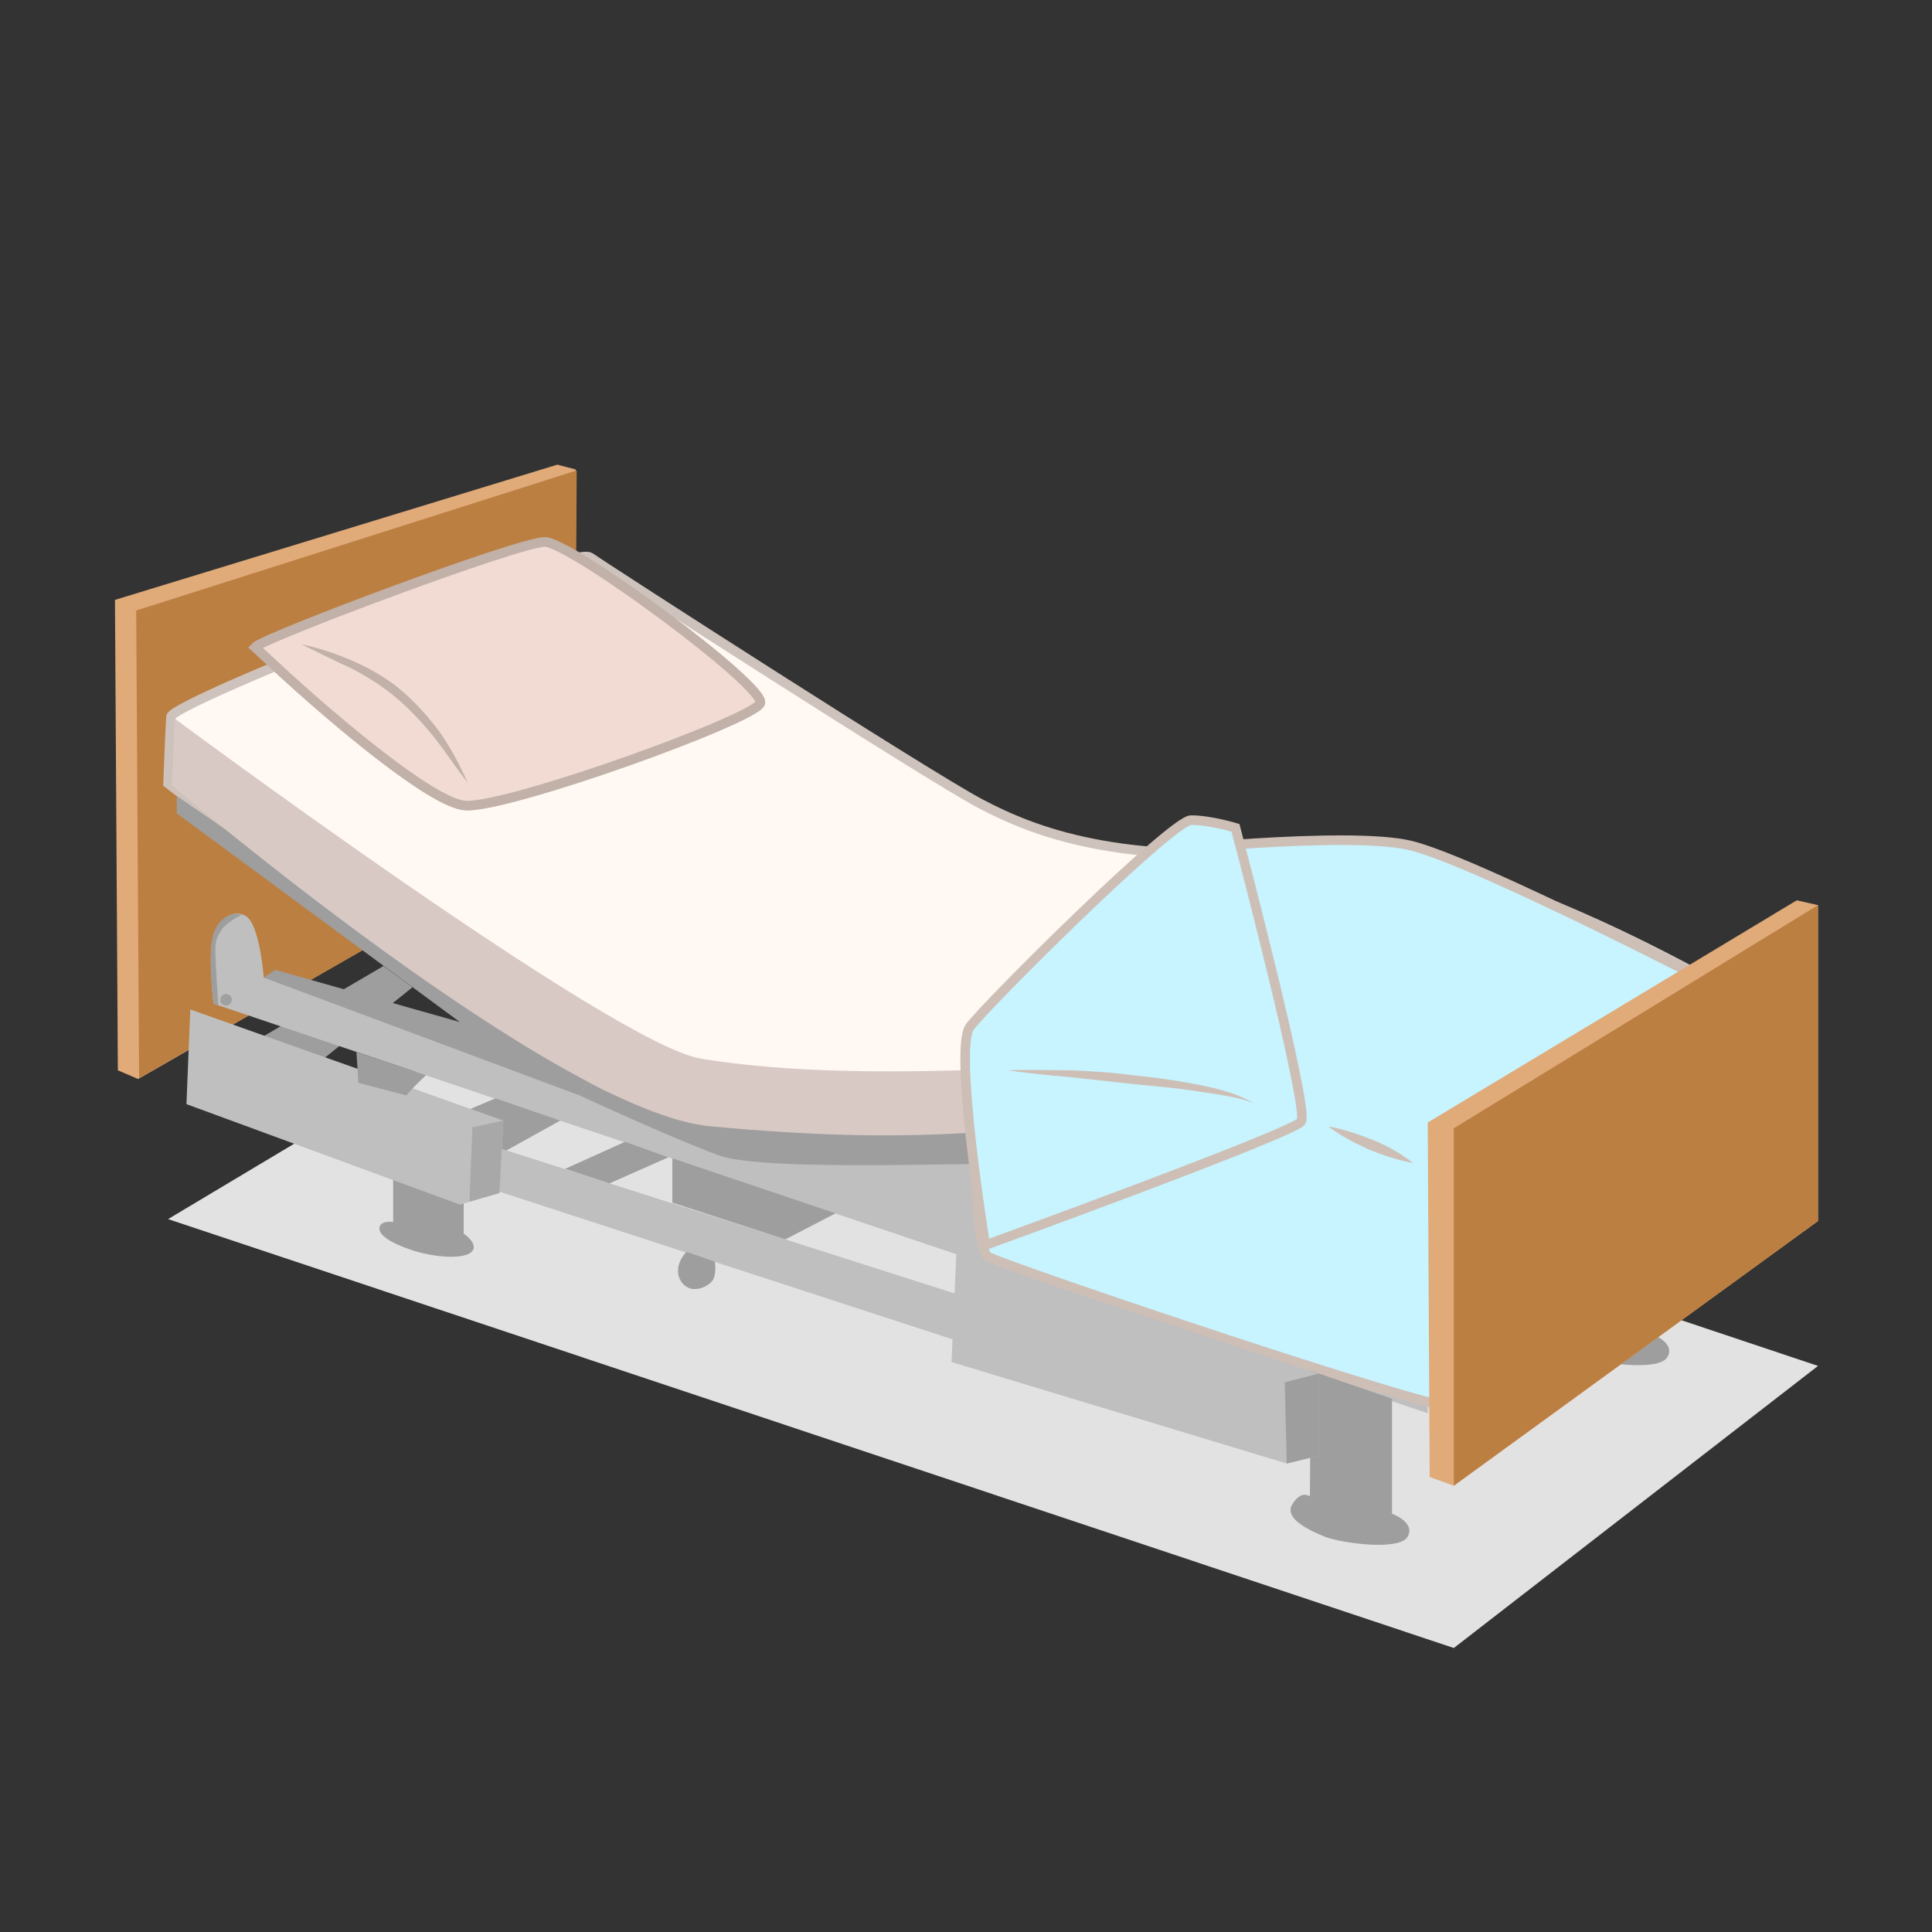 <?xml version="1.0" encoding="utf-8"?>
<!-- Generator: Adobe Illustrator 23.0.3, SVG Export Plug-In . SVG Version: 6.00 Build 0)  -->
<svg version="1.1" xmlns="http://www.w3.org/2000/svg" xmlns:xlink="http://www.w3.org/1999/xlink" x="0px" y="0px"
	 viewBox="0 0 200 200" style="enable-background:new 0 0 200 200;" xml:space="preserve">
<rect x="0" y="0" width="200" height="200" fill="#333333" stroke="none"/>
<style type="text/css">
	.st0{fill:#E2E2E2;}
	.st1{fill:#E0AA79;}
	.st2{fill:#BC7F42;}
	.st3{fill:#9E9E9E;}
	.st4{fill:#BFBFBF;}
	.st5{fill:#FFF8F3;stroke:#CEC3BC;stroke-width:0.992;stroke-miterlimit:10;}
	.st6{fill:#D8C9C5;}
	.st7{fill:#C7F4FF;stroke:#CEBFB6;stroke-width:0.992;stroke-miterlimit:10;}
	.st8{fill:#F2DBD3;stroke:#C1B1A8;stroke-miterlimit:10;}
	.st9{fill:#A8A8A8;}
	.st10{fill:#A0A0A0;}
	.st11{fill:#C1B1A8;}
	.st12{fill:#C7F4FF;}
	.st13{fill:#CEBFB6;}
</style>
<g id="图层_4">
	<polygon class="st0" points="188.2,141.4 150.5,170.6 17.4,126.2 62.4,99.3 	"/>
</g>
<g id="图层_2">
	<polygon class="st1" points="12.2,110.8 14.3,111.7 59.4,85.8 59.6,48.6 57.7,48.1 11.9,62.1 	"/>
	<polygon class="st2" points="14.4,111.6 14.1,63.2 59.7,48.7 59.5,85.8 	"/>
</g>
<g id="图层_3">
	<path class="st3" d="M171,126.2v11.9c0,0,2.5,0.9,1.6,2.4s-7,0.6-8.5,0s-4.4-1.9-3.4-3.4c0.9-1.5,1.8-0.8,1.8-0.8l0.1-13L171,126.2
		z"/>
	<path class="st3" d="M32,110.8c0,0,10.7-8.6,10.7-8.6l-3-2.2l-15.2,8.9L32,110.8z"/>
	<path class="st4" d="M147.8,146.3L22.1,103.9c0,0-0.6-5.3,0-7c0.6-1.5,1.8-2.9,3.3-2.1s1.9,6.4,1.9,6.4l21.3,5.1l75.1,5.5
		c0,0,24.2,16.1,24.2,16.5S147.8,146.3,147.8,146.3z"/>
	<path class="st3" d="M147.9,130.1l0,5c0,0-34.1-14.3-39.6-14.6s-29,0.9-33.9-0.9S60,113.4,60,113.4l1-1.7l56.5,4.4L147.9,130.1z"/>
	<polygon class="st3" points="48.2,115 51.3,113.7 58,116 51.7,119.5 	"/>
	<path class="st5" d="M17.4,81.1c0,0,0.2-5.4,0.3-6.9c0.1-1.5,41.5-17.9,43.4-16.5c2,1.4,34.9,22.6,40.4,25.5
		c5.5,2.9,14.5,6.5,32.8,4.7c18.3-1.8,48.3,16.9,48.3,16.9l-32,28.1c0,0-30-16.9-50.5-16.7c-20.5,0.2-24.2,1.6-35.8-3.1
		C52.7,108.4,17.4,81.1,17.4,81.1z"/>
	<polygon class="st3" points="18.3,82.4 18.3,84.2 47.6,105.8 28.5,100.4 27.3,101.2 60,113.4 61,111.7 	"/>
	<path class="st6" d="M18.1,74.4c0,0,45.5,33.8,54.5,35.2c14.7,2.4,32.4,0.7,37.8,1c5.5,0.3,46.1,17.6,46.1,17.6l-5.6,4.9
		c0,0-35.1-15.2-42-15.9c-6.8-0.7-12.8,1.5-35.3-0.6c-16-1.4-55.8-35.3-55.8-35.3L18.1,74.4z"/>
	<path class="st7" d="M178.9,102.7c0,0-26.4-13.7-33-15.2c-6.6-1.5-26.9,0.7-26.9,0.7s-16.5,18.3-17.2,20.7
		c-0.7,2.3-1.3,20.2,0.5,21.2c2,1.1,48.5,16.8,48.7,15.6L178.9,102.7z"/>
	<polygon class="st1" points="148,152.9 150.5,153.8 188.2,126.4 188.2,93.7 186,93.2 147.8,116.2 	"/>
	<polygon class="st2" points="150.5,153.8 150.5,116.8 188.2,93.7 188.2,126.4 	"/>
	<path class="st8" d="M26.4,67c0,0,1.1,1,2.7,2.5c5,4.6,15.6,13.7,19.1,13.9c4.6,0.2,29.8-8.9,30.5-10.6S59.1,56.1,56.4,56.1
		C53.7,56.1,27.3,66,26.4,67z"/>
	<path class="st3" d="M40.7,121.8v4.7c0,0-1.2-0.2-1.4,0.5s0.8,1.6,3.6,2.5c2.7,0.8,5.4,0.8,6,0c0.6-0.8-0.9-1.8-0.9-1.8v-4.4
		L40.7,121.8z"/>
	<polygon class="st4" points="52.1,116 51.7,123.5 47.6,124.7 19.3,114.3 19.7,104.5 	"/>
	<polygon class="st4" points="51.2,118.7 100.4,134.4 100,139.1 50.9,123.1 	"/>
	<path class="st3" d="M144.1,144.8v11.9c0,0,2.5,0.9,1.6,2.4s-7,0.6-8.5,0s-4.4-1.9-3.4-3.4c0.9-1.5,1.8-0.8,1.8-0.8l0.1-13
		L144.1,144.8z"/>
	<path class="st3" d="M42.1,113.4c0-0.2,2-2.1,2-2.1l-7.2-2.4l0.2,3.2L42.1,113.4z"/>
	<polygon class="st9" points="52.1,116 51.7,123.5 48.6,124.4 48.9,116.7 	"/>
	<polygon class="st3" points="58.5,121 64.7,118.2 69.2,119.8 63.1,122.5 	"/>
	<path class="st4" d="M136.5,142.2c0,0.3,0,8.5,0,8.5l-3.3,0.8L98.5,141l0.5-11.2C100,130.1,136.5,142.2,136.5,142.2z"/>
	<polygon class="st3" points="136.5,142.2 133,143.1 133.2,151.5 136.5,150.7 	"/>
	<path class="st3" d="M22.1,103.9c0,0-0.5-3.8-0.2-6.3s2-3,2.4-3c0.4,0,0.7,0.1,0.7,0.1s-1.6,0.8-2.1,1.6c-0.7,1-0.6,1.7-0.6,2.5
		c0,0.8,0.3,5.3,0.3,5.3L22.1,103.9z"/>
	<polygon class="st3" points="69.6,119.9 69.6,124.5 81.3,128.3 86.5,125.6 	"/>
	<path class="st3" d="M71.1,129.6c-0.1,0-0.8,0.8-0.9,1.7c-0.1,0.8,0.3,1.8,1.3,2.1c1,0.2,2-0.4,2.3-0.9c0.4-0.7,0.2-1.9,0.2-1.9
		L71.1,129.6z"/>
	<path class="st7" d="M127.9,85.7c0,0,7.7,29.2,6.8,30.4c-0.8,1.2-32.7,12.8-32.7,12.8s-3.3-20.3-1.6-22.6
		c1.7-2.3,20.9-21.4,22.9-21.4S127.9,85.7,127.9,85.7z"/>
	<circle class="st10" cx="23.4" cy="103.5" r="0.6"/>
	<g>
		<path class="st11" d="M31.2,66.7c1.9,0.4,3.7,1,5.5,1.8c1.8,0.8,3.5,1.8,5,3.1c1.5,1.3,2.8,2.8,3.9,4.3c1.1,1.6,2,3.3,2.8,5.1
			c-1.2-1.5-2.2-3.1-3.4-4.6c-1.2-1.5-2.5-2.9-3.9-4.1c-1.4-1.2-3-2.2-4.7-3.1C34.6,68.4,32.9,67.5,31.2,66.7z"/>
	</g>
	<g>
		<path class="st12" d="M104.3,110.8c0,0,21.5,1.1,25.5,3.4"/>
		<path class="st13" d="M104.3,110.8c2.2-0.1,4.3,0,6.5,0c2.2,0.1,4.3,0.2,6.4,0.5c2.1,0.2,4.3,0.5,6.4,0.9c2.1,0.4,4.3,0.9,6.2,2
			c-1-0.4-2-0.6-3.1-0.8c-1-0.2-2.1-0.3-3.2-0.5c-2.1-0.3-4.3-0.5-6.4-0.7l-6.4-0.7C108.5,111.3,106.4,111.1,104.3,110.8z"/>
	</g>
	<g>
		<line class="st12" x1="137.5" y1="116.6" x2="146.3" y2="120.4"/>
		<path class="st13" d="M137.5,116.6c1.6,0.3,3.1,0.8,4.6,1.4c1.5,0.6,2.9,1.4,4.2,2.4c-1.6-0.3-3.1-0.8-4.6-1.4
			C140.2,118.3,138.8,117.6,137.5,116.6z"/>
	</g>
</g>
</svg>
